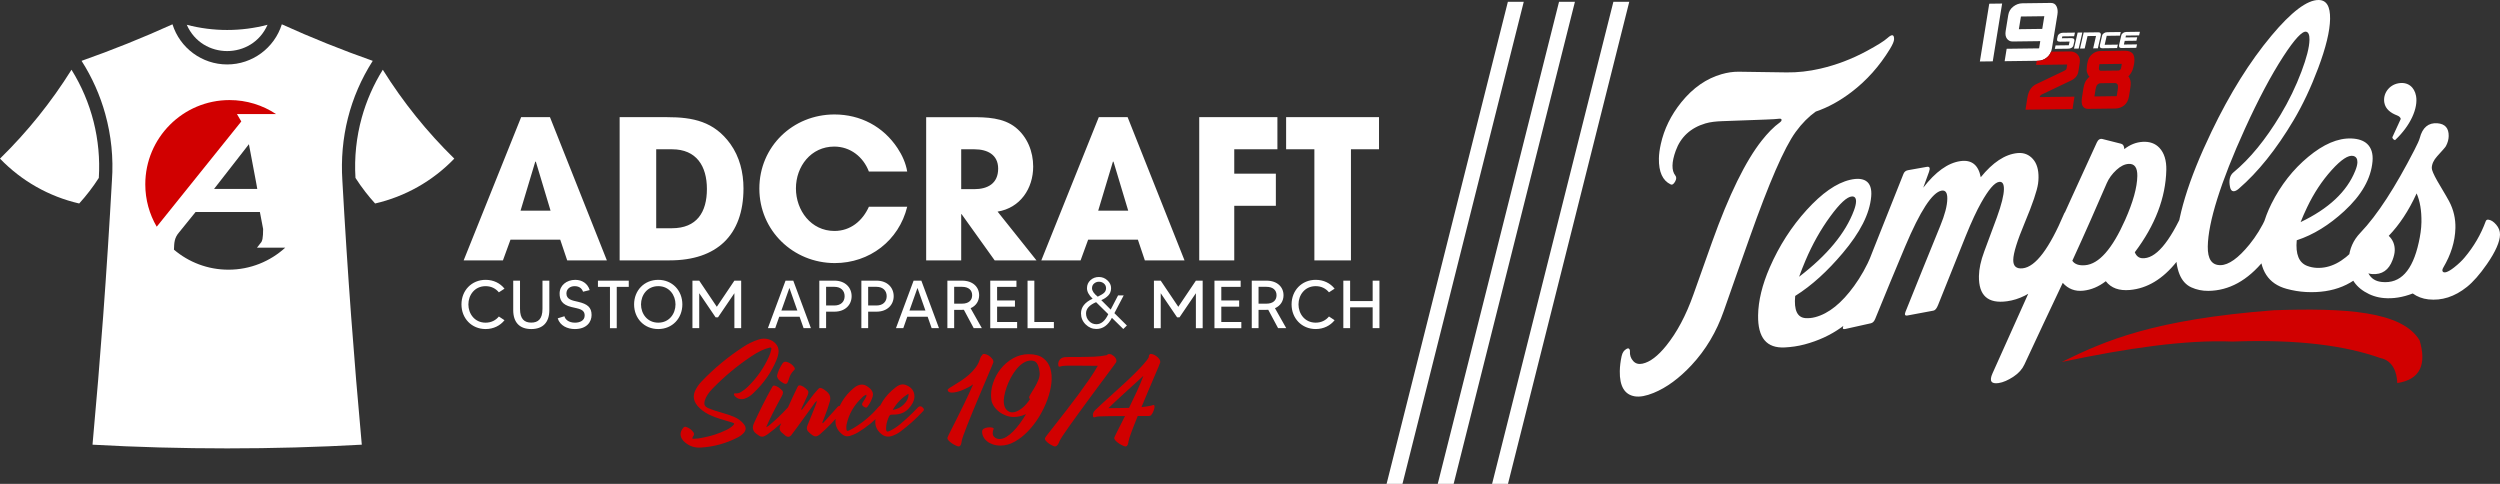<svg xmlns="http://www.w3.org/2000/svg" xmlns:xlink="http://www.w3.org/1999/xlink" xmlns:xodm="http://www.corel.com/coreldraw/odm/2003" xml:space="preserve" width="100%" height="100%" style="shape-rendering:geometricPrecision; text-rendering:geometricPrecision; image-rendering:optimizeQuality; fill-rule:evenodd; clip-rule:evenodd" viewBox="0 0 5208.34 1008.02"><rect x="0" y="0" width="5208.34" height="1008.02" fill="#333333" stroke="none"/> <defs>  <style type="text/css">   <![CDATA[    .fil2 {fill:#D10000}    .fil3 {fill:white}    .fil1 {fill:#D10000;fill-rule:nonzero}    .fil0 {fill:white;fill-rule:nonzero}   ]]>  </style> </defs> <g id="Layer_x0020_1">    <path class="fil0" d="M4144.26 7.73l26.86 -0.35 -19.55 120.41 -26.85 0.34 19.54 -120.41zm61.71 53.09l48.75 -0.63 4.29 -26.43 -48.75 0.63 -4.29 26.43zm68.87 40.04c-1.26,7.75 -4.67,13.94 -10.24,18.61 -5.58,4.65 -11.97,7.03 -19.18,7.12l-69.08 0.89 4.2 -25.87 67.59 -0.87 2.44 -15.04 -58.06 0.75c-4.7,-0.06 -8.5,-2.01 -11.36,-5.87 -2.89,-3.86 -3.77,-9.22 -2.66,-16.08l5.4 -33.26c1.17,-7.2 4.65,-13.05 10.43,-17.54 5.77,-4.46 12.09,-6.76 18.96,-6.84l59.43 -0.77c5.46,-0.01 9.37,2.34 11.7,7.09 2.33,4.73 2.97,10.37 1.91,16.93l-11.49 70.76z"></path>  <path class="fil0" d="M4315.98 79.43c2.32,0.1 3.94,0.72 4.85,1.87 0.91,1.15 1.15,2.72 0.69,4.72l-1.97 8.63c-0.49,2.14 -1.78,3.81 -3.87,5.04 -2.09,1.14 -4.36,1.72 -6.83,1.76l-28 0.36 1.64 -7.18 27.43 -0.35 1.74 -7.63 -19.89 0.26c-2.57,0 -4.36,-0.51 -5.34,-1.52 -0.98,-1.02 -1.22,-2.69 -0.68,-5.05l1.12 -4.9c0.48,-2.1 1.76,-3.83 3.83,-5.19 2.02,-1.3 4.35,-1.96 6.98,-1.99l25.14 -0.32 -1.72 7.56 -24.59 0.32 -0.89 3.88 20.37 -0.26zm22.22 -11.69l-7.63 33.43 -9.74 0.13 7.63 -33.43 9.74 -0.13zm28.51 7.17l-17.69 0.23 -5.91 25.87 -9.74 0.12 7.63 -33.43 30.78 -0.39c1.98,-0.03 3.39,0.59 4.26,1.86 0.85,1.2 1.07,2.69 0.67,4.46l-6.17 27.02 -9.74 0.13 5.91 -25.87zm18.02 18.4l27.48 -0.35 -1.64 7.18 -30.8 0.4c-2.11,0.02 -3.58,-0.54 -4.4,-1.72 -0.8,-1.19 -0.99,-2.73 -0.55,-4.63l4.55 -19.94c0.48,-2.1 1.78,-3.83 3.88,-5.19 1.96,-1.3 4.29,-1.96 6.98,-1.99l27.97 -0.36 -1.72 7.56 -27.47 0.35 -4.27 18.69zm40.03 -0.52l27.43 -0.35 -1.64 7.18 -30.73 0.4c-2.13,0.03 -3.61,-0.54 -4.43,-1.72 -0.8,-1.19 -0.98,-2.73 -0.55,-4.63l4.55 -19.94c0.48,-2.1 1.78,-3.83 3.88,-5.19 1.96,-1.3 4.29,-1.96 6.98,-1.99l27.93 -0.36 -1.72 7.56 -27.43 0.35 -0.89 3.87 24.37 -0.31 -1.64 7.18 -24.36 0.31 -1.74 7.63z"></path>  <path class="fil1" d="M4305.4 142.49l1.26 -8.09 -64.75 0.83 1.35 -8.61 2.17 -0.03c7.21,-0.09 13.6,-2.48 19.18,-7.12 3.82,-3.22 6.63,-7.14 8.43,-11.8l39.31 -0.51c6.54,-0.08 11.85,2.06 15.95,6.39 4.09,4.37 5.59,10.15 4.47,17.35l-2.77 17.75c-1.36,8.67 -6.5,15.06 -15.44,19.17l-61.54 29.4c-1.91,0.92 -3.09,2.62 -3.52,5.08l72.27 -0.93 -4.04 25.87 -97.94 1.26 3.86 -24.7c1.06,-6.77 3.02,-12.5 5.84,-17.11 2.84,-4.61 6.57,-8.16 11.12,-10.61l57.64 -27.54c1.89,-0.89 3.46,-1.7 4.72,-2.49 1.29,-0.81 2.11,-1.99 2.44,-3.56zm130.24 56.9c-1.46,9.35 -4.95,16.15 -10.42,20.3 -5.48,4.19 -11.5,6.32 -18.06,6.41l-56.59 0.72c-5.35,0.07 -9.18,-1.81 -11.52,-5.62 -2.34,-3.81 -2.86,-9.88 -1.56,-18.22l2.86 -18.3c1.33,-8.24 3.54,-14.32 6.61,-18.26 3.09,-3.94 5.2,-6.02 6.39,-6.29 -1.01,-0.57 -2.3,-2.45 -3.9,-5.66 -1.6,-3.17 -2.34,-6.32 -2.22,-9.37 0.11,-3.07 0.31,-5.87 0.61,-8.39l0.73 -4.67c1.28,-8.19 4.55,-14.49 9.83,-18.92 5.27,-4.46 11,-6.71 17.22,-6.79l50.36 -0.65c7.76,-0.1 13.36,1.76 16.81,5.62 3.43,3.85 4.63,10.35 3.58,19.48l-0.21 1.35c-1.34,8.58 -3.41,15.09 -6.19,19.45 -2.78,4.4 -4.85,6.88 -6.22,7.42 0.88,0.17 2.17,2.24 3.81,6.21 1.67,3.97 1.91,9.71 0.74,17.21l-2.65 16.95zm-25.77 0.94l2.11 -13.5c0.86,-6.09 0.59,-9.92 -0.83,-11.5 -1.41,-1.61 -3.24,-2.39 -5.53,-2.35l-29.36 0.38c-2.29,0.03 -4.37,0.85 -6.29,2.5 -1.93,1.62 -3.4,5.48 -4.44,11.57l-2.11 13.5 46.46 -0.6zm3.63 -53.37c1.33,-0.02 2.52,-0.59 3.63,-1.7 1.09,-1.15 1.78,-2.79 2.12,-4.94l1.14 -7.29 -46.46 0.6 -1.14 7.29c-0.33,2.09 -0.11,3.72 0.67,4.84 0.78,1.13 1.81,1.7 3.1,1.68l36.95 -0.47z"></path>  <path class="fil2" d="M4295.27 754.17c91.55,-45 191.84,-88.59 441.89,-107.83 148.88,-4.96 266.96,1.71 303.73,62.87 14.35,48.41 2.72,81.33 -46.52,88.83 -0.75,-23.84 -10.27,-47.15 -35.41,-52.16 -71.8,-25.37 -168.8,-39.4 -308.25,-34.3 -97.09,-4.04 -219.87,13.83 -355.45,42.6z"></path>  <path class="fil0" d="M3945.99 81.85c-0.07,4.04 -2.91,10.86 -8.55,20.12 -21.96,36.02 -48.66,65.79 -80.07,89.74 -24.13,18.4 -48.98,32.13 -74.55,40.76 -14.24,10.09 -28.55,24.14 -41.83,42.44 -23.94,33 -55.63,106.42 -95.67,219.48 -17.98,50.8 -36.11,101.63 -54,153.18 -15.26,43.93 -37.82,81.53 -67.28,113.11 -25.44,27.28 -51.96,46.91 -79.21,57.96 -15.28,6.19 -28.33,8.81 -39.07,7.04 -21.37,-3.52 -31.68,-21.23 -31.18,-52.42 0.16,-10.3 1.49,-20.61 3.78,-31.2 1.66,-7.66 5.06,-12.4 10.49,-15.35 1.96,-1.07 3.47,-1.37 4.76,-0.33 1.42,1.14 2.29,2.97 2.11,5.58 -0.53,7.76 1.64,14.49 6.81,20.2 5.07,5.59 11.5,7.11 19.31,5.46 15.52,-3.27 32.1,-15.79 49.8,-37.84 21.67,-27 40.68,-62.01 56.38,-106.37 12.83,-36.24 25.71,-72.56 38.67,-108.81 35.46,-99.17 70.08,-169.34 103.78,-211.94 11.85,-14.98 24.28,-28.12 38.29,-38.2 1.73,-1.24 2.79,-2.67 2.82,-4.69 0.04,-2.12 -1.96,-2.89 -5.81,-2.36 -3.85,0.53 -12.82,1.18 -26.92,1.68 -30.37,1.07 -60.74,2.24 -90.97,3.33 -12.79,0.46 -24.56,1.63 -35.01,4.74 -30.71,9.16 -51.43,28.19 -61.81,56.95 -8.56,23.69 -9,41.15 -0.81,51.48 2.41,3.04 2.72,7.09 -0.38,12.61 -3.11,5.54 -6.14,7.49 -9.42,5.92 -16.69,-7.97 -24.83,-25.98 -24.39,-53.85 0.15,-9.09 1.51,-18.98 3.95,-30.08 6.82,-31 20.98,-60.21 42.9,-87.35 24.17,-29.91 52.18,-49.23 83.79,-58.3 11.76,-3.37 23.68,-5.25 35.57,-5.12 33.28,0.36 66.57,0.94 99.85,1.43 22.67,0.33 46.14,-2.25 70.37,-7.86 33.42,-7.73 65.77,-20.02 96.99,-36.93 21.18,-11.48 35.47,-20.24 42.86,-26.93 9.31,-8.41 13.84,-7.59 13.68,2.71zm-197.88 494.76c58.51,-44.81 96.74,-90.91 114.32,-138.28 2.86,-7.72 4.24,-13.9 4.31,-18.54 0.11,-7.17 -2.76,-10.83 -8.61,-10.5 -10.07,0.57 -25.13,14.29 -45.11,41.65 -20.03,27.41 -37.16,57.85 -51.38,91.3 -5.15,12.12 -9.7,23.69 -13.53,34.38zm179.44 -22.67c-5.7,18.7 -16.82,41.42 -33.81,67.36 -32.5,49.61 -77.38,81.1 -134.14,96.22 -14.33,3.81 -27.91,5.59 -41.26,6.3 -37.74,2 -56.39,-19.93 -55.65,-66.87 0.48,-30.28 8.49,-63.58 24.26,-99.74 19.72,-45.24 45.48,-85.22 77.07,-119.93 31.51,-34.6 61.55,-55.98 90.44,-62.67 14.07,-3.26 25.24,-2.54 32.89,2.31 8.67,5.49 12.36,16.59 11.01,32.26 -3.14,36.61 -23.3,75.36 -59.3,118.02 -31.48,37.31 -64.17,67.52 -99.09,89.35 -2.85,29.74 4.41,45.14 21.77,46.22 6.39,0.4 13.02,-0.22 19.79,-1.99 28.5,-7.41 55.45,-29.5 81.15,-64.93 13.76,-18.98 26.19,-40.66 36.52,-65.58 2.02,-4.87 4.88,-7.93 9.11,-8.87 4.03,-0.9 8.36,0.57 12.92,4.08 7.91,6.09 10.27,15.48 6.32,28.45zm91.27 -195.99c-3.98,11 -8.03,22.07 -12.05,33.05 25.58,-33.07 51.3,-51.62 77.34,-55.34 23.28,-3.33 37.56,7.83 42.46,33.57 24.81,-30.59 50.29,-47.83 76.71,-50.33 13.34,-1.26 23.89,3.33 32,12.46 8.07,9.08 11.91,22.11 11.64,38.86 -0.07,4.04 -0.33,8.06 -0.93,12.28 -2.07,14.53 -11.11,41.78 -27.81,81.65 -15.61,37.28 -23.68,63.09 -23.91,77.22 -0.21,13.23 6.47,19.07 19.66,17.61 26.94,-2.98 55.55,-41.33 86.5,-114.33 2.3,-5.42 7.8,-5.39 16.46,0.04 8.54,5.36 12.78,12.96 12.63,22.66 -0.06,4.04 -0.74,8 -2.2,11.7 -18.93,47.87 -43.15,84.76 -72.18,111.11 -24.23,22 -48.71,34.04 -73.76,37.47 -39.84,5.45 -59.27,-11.71 -58.62,-52.49 0.23,-14.74 3.8,-31.71 11.05,-51.2 8.8,-23.63 17.71,-47.31 26.37,-71.12 9.69,-26.66 14.45,-46.35 14.64,-58.46 0.18,-11.31 -3.21,-16.41 -10,-15.43 -9.71,1.4 -22.09,16.09 -37.64,43.8 -8.73,15.54 -19.52,38.33 -31.82,68.69 -19.3,47.65 -38.5,95.66 -57.7,143.98 -2.89,7.29 -6.04,11.12 -9.7,11.77 -18.17,3.24 -36.14,6.75 -54.12,10.11 -5.13,0.96 -6.45,-1.72 -4.09,-7.61 24.1,-59.98 48.14,-119.69 72.53,-179.29 9.29,-22.72 14.37,-41.3 14.61,-56.14 0.2,-12.72 -3.74,-18.55 -11.99,-17.06 -19.27,3.48 -44.52,42.22 -75.74,116.16 -21.04,49.83 -41.92,100.49 -62.57,151.17 -1.99,4.89 -4.87,8.07 -8.92,8.98 -17.98,4.07 -35.81,8.09 -53.61,11.96 -4.6,1 -5.89,-0.97 -3.93,-5.99 20.73,-53.08 41.73,-106.21 62.51,-159.06 20.76,-52.76 42.18,-105.43 62.87,-158.03 1.62,-4.12 4.5,-6.93 9.63,-7.83 13.02,-2.29 26.06,-4.63 39.07,-6.94 5.88,-1.04 7.49,2.37 4.59,10.37zm494.33 -3.76c-1.32,57.82 -23.22,115.06 -65.63,171.31 2.99,7.55 8.04,11.77 14.8,12.37 27.76,2.5 57.29,-31.91 88.5,-102.09 3.88,-8.72 9.27,-11.42 16.6,-8.74 9.77,3.56 14.81,12.27 14.58,26.61 -0.08,5.15 -1.33,10.5 -3.74,16.25 -11.85,28.38 -26.25,53.57 -43.63,75.38 -28.72,36.05 -61.25,55.62 -97.33,58.83 -22.35,1.99 -39.09,-3.88 -50.2,-18.26 -14.81,11.37 -30.29,17.93 -46.78,19.73 -17.41,1.9 -31.59,-3.65 -42.91,-16.32 -26.69,56.76 -53.62,113.15 -79.88,170.08 -4.43,9.6 -11.8,18.15 -22.9,25.45 -11.07,7.28 -21.4,11.86 -30.94,13.27 -15.58,2.3 -19.71,-4.38 -12.67,-20.13 36.39,-81.36 72.45,-161.81 108.65,-242.07 36.22,-80.34 72.31,-159.86 108.78,-239.13 2.74,-5.96 6.73,-8.3 11.64,-7.11 12.95,3.17 25.84,6.7 38.81,9.82 4.17,1 6.33,4.51 6.78,11.2 12.04,-9.41 24.74,-14.4 38.47,-15.15 14.1,-0.77 25.87,3.14 34.74,12.61 9.83,10.5 14.73,26.11 14.28,46.09zm-124.29 27.98c-20.47,47.43 -44.04,101.32 -71.51,161.06 4.83,7.25 13.74,10.35 26.56,9.31 28.75,-2.32 56.49,-33.72 83.44,-94.3 16.48,-37.05 25.03,-67.67 25.41,-91.69 0.28,-17.36 -5.81,-25.77 -18.08,-25.09 -8.24,0.46 -16.74,4.56 -25.44,12.57 -8.94,8.24 -15.8,17.49 -20.39,28.12zm264.33 -23.22c34.14,-28.17 66.68,-67.94 97.56,-119.24 17.78,-29.54 32.24,-59.55 43.87,-90.42 10.72,-28.46 16.53,-50.57 16.79,-66.72 0.16,-9.89 -2.16,-15.31 -6.69,-16.45 -8.04,-2.02 -24.08,14.92 -47.83,51.49 -25.94,39.97 -52.39,90.17 -79.75,150.18 -25.69,56.34 -44.85,105.31 -57.74,146.3 -12.92,41.08 -19.46,74.25 -19.86,99.48 -0.42,26.15 8.34,39.13 26.64,38.83 16.83,-0.29 36.95,-14.49 60.13,-43 13.38,-16.46 25.59,-35.82 35.86,-58.55 2.05,-4.54 4.87,-6.9 8.89,-6.86 4.2,0.04 8.26,2.58 12.88,7.11 7.63,7.49 9.11,16.74 5.03,28.78 -8.39,24.74 -18.57,45.48 -31.71,61.72 -34.81,43.03 -73.63,63.92 -116.44,64.4 -12.8,0.14 -24.63,-2.34 -35.56,-7.31 -22.13,-10.07 -32.9,-36.45 -32.22,-79.56 0.5,-31.29 6.93,-67.19 19.27,-107.91 12.36,-40.81 30.73,-86.37 55.03,-136.96 38.31,-79.76 79.86,-146.15 124.81,-199.91 41.75,-49.94 74.54,-74.52 98.31,-74.34 16.46,0.13 24.3,13.23 23.89,39.37 -0.4,25.44 -8.7,59.78 -24.85,102.73 -14.78,39.32 -31.74,75.81 -51.48,108.97 -35.89,60.31 -73.94,107.59 -113.83,142.05 -4.07,3.52 -7.77,5.37 -10.88,5.33 -3.65,-0.05 -6.17,-2.89 -7.36,-8.51 -3.06,-14.42 -0.48,-24.61 7.26,-31zm139.76 103.76c58.43,-27.94 96.34,-63.32 113.82,-106.89 2.89,-7.19 4.42,-13.08 4.49,-17.82 0.11,-7.27 -2.73,-11.77 -8.76,-13.14 -10.01,-2.28 -25.04,7.5 -44.91,29.54 -19.97,22.13 -37.02,47.95 -51.17,77.57 -5.15,10.79 -9.66,20.96 -13.48,30.74zm178.79 30.54c-5.57,17.64 -16.81,37.57 -33.86,59.17 -32.23,40.83 -77.03,58.8 -133.51,55.94 -14.07,-0.71 -27.73,-3.1 -40.87,-6.7 -37.67,-10.34 -56.1,-38.41 -55.36,-85.04 0.47,-29.88 8.34,-60.72 23.95,-91.97 19.71,-39.46 45.37,-71.9 76.73,-97.92 31.48,-26.12 61.54,-39.41 90.24,-38.23 14.07,0.58 25.16,4.31 32.57,11.28 8.64,8.11 12.48,20.34 11.14,36.11 -3.14,36.61 -23.21,71.11 -59.08,104.09 -31.14,28.62 -63.89,49.15 -98.83,60.57 -2.65,29.05 4.54,46.85 21.84,53.4 6.33,2.4 12.93,3.74 19.69,4.07 28.15,1.38 54.98,-12.6 80.59,-41.01 13.86,-15.38 26.31,-33.94 36.56,-56.39 2.07,-4.53 4.87,-6.89 8.89,-6.56 4.2,0.35 8.25,3.06 12.86,8.02 7.98,8.6 10.32,18.96 6.46,31.19zm143.7 -18.37c-0.68,28.86 -9.59,56 -25.27,82.6 -2,3.41 -2.33,6.16 -1.41,7.8 2.63,4.63 10.92,2.11 24.09,-8.21 9.43,-7.37 16.46,-14.36 21.54,-20.37 19.52,-23.08 34.23,-48.55 44.19,-75.75 0.94,-2.58 2.8,-3.64 5.54,-3.31 5.48,0.65 10.89,4.09 16.3,10.44 5.37,6.3 8.02,13.19 7.9,20.77 -0.23,14.54 -9.09,35.26 -27.13,61.28 -15.1,21.78 -29.09,37.48 -41.73,47.6 -25.71,20.6 -52.59,29.04 -80.35,25.97 -12.23,-1.35 -23.14,-5.48 -32.55,-12.29 -21.17,8.17 -40.97,11.11 -59.6,9.59 -15.16,-1.24 -28.54,-5.81 -40.94,-13.48 -23.83,-14.74 -35.02,-36.99 -32.96,-67.18 1.51,-22.15 9.78,-40.13 24.1,-55.09 36.27,-37.89 73.34,-96.06 112.67,-172.43 6.35,-12.33 10.21,-20.78 11.37,-25.31 5.66,-21.96 18.07,-32.17 36.7,-30.72 15.89,1.24 23.8,10.07 23.54,26.62 -0.11,6.87 -1.96,13.99 -5.82,21.08 -1.42,2.61 -7.57,9.33 -18.07,20.88 -7.56,8.32 -11.24,16.63 -11.36,24.6 -0.07,4.24 3.75,13.3 11.46,26.93 7.77,13.73 16.44,27.22 24.4,41.93 9.83,18.18 13.82,37.48 13.38,56.04zm-76.39 30.34c3.13,-14.18 5.39,-28.18 5.61,-42.41 0.38,-23.82 -2.96,-43.82 -10.03,-59.89 -16.48,36.13 -35.97,65.41 -58.1,88.39 8.47,7.96 12.7,18.11 12.51,30.22 -0.1,6.26 -1.84,12.94 -4.53,20.15 -7.82,20.98 -21.89,30.81 -42.72,29.26 -2.74,-0.2 -5.29,-0.71 -7.66,-1.45 5.86,11.05 15.29,16.74 28.43,18.01 38.37,3.72 63.46,-23.32 76.48,-82.27z"></path>  <path class="fil0" d="M4967.39 213.93c-3.36,-18.42 9.33,-36.76 29.2,-40.39 19.88,-3.62 33.5,7.92 36.86,26.34 4.59,25.21 -11.3,61.67 -43.82,92.13 -3.75,-1.32 -5.16,-3.57 -5.6,-5.99l17.57 -38.26c-0.53,-2.91 -3,-5.46 -7.32,-7.18 -13.45,-5.06 -24.43,-13.08 -26.9,-26.65z"></path>  <polygon class="fil3" points="3174.5,3.77 3141.39,3.77 2888.73,1008.02 2921.83,1008.02 "></polygon>  <polygon class="fil3" points="3281.09,3.77 3247.99,3.77 2995.32,1008.02 3028.43,1008.02 "></polygon>  <polygon class="fil3" points="3394.31,3.77 3361.21,3.77 3108.54,1008.02 3141.65,1008.02 "></polygon>  <path class="fil0" d="M797.49 145.31c-19.37,31.1 -34.06,64.64 -43.75,99.54 -11.28,40.59 -15.81,83.08 -13.16,125.79 6.44,10.06 13.34,19.8 20.64,29.22 6.4,8.26 13.16,16.3 20.26,24.09 62.96,-14.52 120.14,-46.92 164.98,-93.47 -56.87,-55.62 -106.83,-117.73 -148.97,-185.17z"></path>  <path class="fil0" d="M219.3 237.51c12.43,44.75 17.27,91.57 13.9,138.48 -5.26,94.68 -11.34,188.8 -18.24,282.35 -6.54,88.42 -13.96,177.79 -22.23,268.08 183.48,10.3 377.49,10.3 561,0 -8.28,-90.29 -15.72,-179.66 -22.25,-268.08 -6.91,-93.55 -13,-187.67 -18.24,-282.35 -5.64,-88.89 15.36,-174.19 63.31,-249.22 -63.78,-22.45 -127.72,-48.14 -189.41,-76.12 -15.53,49.42 -61.52,83.62 -113.92,83.62 -52.39,0 -98.38,-34.2 -113.89,-83.62 -61.71,27.98 -125.62,53.67 -189.41,76.12 21.99,34.39 38.58,71.78 49.39,110.74zm374.97 278.44c-31.21,28.49 -72.74,45.9 -118.31,45.9 -43.33,0 -82.93,-15.68 -113.55,-41.69 0.58,-14.4 0.46,-24.41 10.93,-36.35l34.15 -42.16 133.94 0 6.76 35.48c0,9.16 -0.49,16.15 -1.37,20.86 -0.81,3.06 -1.51,5.06 -2.14,6.07 -0.64,0.97 -3.75,4.9 -9.29,11.89l58.88 0zm-58.29 -122.28c0,0 -90.06,0 -90.06,0 0,0 72.65,-93.25 72.65,-93.25 17.41,91.3 17.42,93.25 17.42,93.25z"></path>  <path class="fil0" d="M205.87 370.64c4.94,-79.34 -14.95,-157.98 -56.9,-225.33 -42.14,67.44 -92.11,129.55 -148.97,185.17 44.83,46.55 102.02,78.95 164.98,93.47 15.13,-16.63 28.77,-34.42 40.89,-53.31z"></path>  <path class="fil0" d="M389.1 51.62c31.98,73.03 136.28,73.03 168.27,0 -55.18,14.46 -113.09,14.46 -168.27,0z"></path>  <path class="fil2" d="M478.22 208.48c35.8,0 69.09,10.72 96.85,29.13l-81.44 0 9.06 15.45 -172.54 214.76c-1.25,1.55 -2.47,3.04 -3.66,4.49 -15.13,-25.93 -23.8,-56.1 -23.8,-88.29 0,-96.94 78.59,-175.54 175.54,-175.54z"></path>  <path class="fil0" d="M965.96 542.44m298.34 0l-118.53 -298.35 -60.07 0 -119.74 298.35 81.84 0 15.72 -43.14 103.62 0 14.51 43.14 82.65 0zm-117.32 -103.61l-62.49 0 30.64 -102 0.81 0 0.4 0 30.64 102zm143.93 103.61m258.02 -149.98c0,-33.06 -8.06,-65.72 -27.41,-92.73 -33.87,-46.77 -77.81,-55.64 -131.83,-55.64l-98.78 0 0 298.35 104.42 0c97.56,0 153.6,-52.01 153.6,-149.98zm-76.2 1.21c0,48.38 -20.96,81.84 -72.97,81.84l-32.66 0 0 -164.49 33.06 0c50.8,0 72.57,35.07 72.57,82.65zm109.26 148.77m308.02 -111.68l-79.83 0c-13.3,29.43 -38.3,50.4 -71.76,50.4 -48.78,0 -80.23,-42.74 -80.23,-88.7 0,-45.96 31.45,-87.09 79.83,-87.09 33.46,0 60.47,21.37 72.16,52.01l79.83 0c-2.82,-17.33 -10.48,-34.27 -20.16,-48.78 -29.83,-45.15 -77.41,-70.15 -131.43,-70.15 -86.68,0 -156.43,66.93 -156.43,154.41 0,87.49 70.56,155.22 157.24,155.22 72.17,0 133.44,-46.77 150.78,-117.32zm39.51 111.68m229.81 0l-81.04 -101.59c47.17,-7.66 74.18,-47.98 74.18,-93.94 0,-31.04 -12.09,-61.69 -36.69,-81.44 -25.81,-20.56 -60.48,-21.37 -91.93,-21.37l-94.34 0 0 298.35 72.98 0 0 -96.35 0.8 0 68.94 96.35 87.08 0zm-79.83 -191.1c0,30.64 -21.37,42.74 -49.99,42.74l-27.01 0 0 -83.05 27.82 0c26.2,0 49.19,10.89 49.19,40.31zm89.91 191.1m298.34 0l-118.53 -298.35 -60.07 0 -119.74 298.35 81.84 0 15.72 -43.14 103.61 0 14.51 43.14 82.65 0zm-117.32 -103.61l-62.49 0 30.64 -102 0.8 0 0.41 0 30.64 102zm147.96 103.61m162.88 -231.42l0 -66.93 -162.88 0 0 298.35 72.97 0 0 -113.69 86.68 0 0 -66.93 -86.68 0 0 -50.8 89.91 0zm18.14 231.42m193.52 -231.42l0 -66.93 -193.52 0 0 66.93 58.87 0 0 231.42 76.2 0 0 -231.42 58.46 0z"></path>  <path class="fil0" d="M1011.72 672.24c-23.05,0 -35.92,-18.8 -35.92,-38.04 0,-19.23 12.87,-38.04 35.92,-38.04 12.02,0 21.35,5.23 27.57,12.87l11.74 -7.64c-9.05,-11.45 -22.91,-18.38 -39.31,-18.38 -29.27,0 -50.34,22.2 -50.34,51.19 0,28.99 21.07,51.33 50.34,51.33 16.4,0 30.26,-7.07 39.31,-18.38l-11.74 -7.78c-6.22,7.64 -15.56,12.87 -27.57,12.87zm118.44 -87.53l0 58.83c0,21.21 -9.19,28.56 -23.33,28.56 -14.28,0 -23.47,-7.35 -23.47,-28.56l0 -58.83 -14.14 0 0 61.37c0,25.74 13.43,39.45 37.61,39.45 24.04,0 37.61,-13.72 37.61,-39.45l0 -61.37 -14.28 0zm74.46 44.12c-12.58,-2.83 -24.6,-4.81 -24.6,-17.39 0,-9.48 7.64,-15.27 17.11,-15.27 10.46,0 15.56,5.65 17.54,11.59l13.85 -3.39c-4.1,-13.72 -15.83,-21.35 -29.98,-21.35 -18.38,0 -32.67,11.74 -32.67,28.43 0,12.87 4.53,23.33 24.46,28.14 15.7,3.82 27.72,4.38 27.72,17.81 0,10.18 -9.48,14.85 -20.22,14.85 -13.15,0 -20.5,-6.93 -21.92,-13.43l-14 4.38c4.81,15.56 20.5,22.34 35.63,22.34 25.45,0 34.93,-15.41 34.93,-29.27 0,-15.98 -8.63,-22.91 -27.86,-27.43zm105.29 -44.12l-64.2 0 0 12.87 25.03 0 0 86.11 14.14 0 0 -86.11 25.03 0 0 -12.87zm61.46 -1.7c-29.41,0 -50.34,22.2 -50.34,51.19 0,28.99 20.93,51.33 50.34,51.33 29.27,0 50.2,-22.34 50.2,-51.33 0,-28.99 -20.93,-51.19 -50.2,-51.19zm0 89.22c-23.05,0 -35.92,-18.8 -35.92,-38.04 0,-19.23 12.87,-38.04 35.92,-38.04 23.05,0 35.91,18.81 35.91,38.04 0,19.23 -12.87,38.04 -35.91,38.04zm158.6 -87.53l-36.62 54.44 -36.63 -54.44 -14.14 0 0 98.98 14.14 0 0 -72.82 34.08 50.2 5.09 0 34.08 -50.2 0 72.82 14.14 0 0 -98.98 -14.14 0zm144.17 98.98l15.27 0 -36.76 -98.98 -16.12 0 -36.76 98.98 15.27 0 8.34 -23.76 42.42 0 8.34 23.76zm-46.24 -36.77l16.69 -47.08 16.54 47.08 -33.23 0zm110.52 -62.22l-31.53 0 0 98.98 14.14 0 0 -34.36 17.39 0c22.34,0 35.78,-14.14 35.78,-32.24 0,-18.1 -13.43,-32.38 -35.78,-32.38zm0 51.76l-17.39 0 0 -38.89 17.39 0c13.29,0 21.21,7.92 21.21,19.51 0,11.59 -7.92,19.37 -21.21,19.37zm87.62 -51.76l-31.53 0 0 98.98 14.14 0 0 -34.36 17.39 0c22.34,0 35.78,-14.14 35.78,-32.24 0,-18.1 -13.43,-32.38 -35.78,-32.38zm0 51.76l-17.39 0 0 -38.89 17.39 0c13.29,0 21.21,7.92 21.21,19.51 0,11.59 -7.92,19.37 -21.21,19.37zm114.91 47.23l15.27 0 -36.76 -98.98 -16.12 0 -36.76 98.98 15.27 0 8.34 -23.76 42.42 0 8.34 23.76zm-46.24 -36.77l16.69 -47.08 16.54 47.08 -33.23 0zm150.82 36.77l-23.47 -41.57c11.45,-4.95 17.81,-14.99 17.81,-27.01 0,-17.11 -13.01,-30.4 -35.63,-30.4l-30.54 0 0 98.98 14.14 0 0 -38.18 16.4 0c1.41,0 2.69,0 3.82,-0.14l20.5 38.32 16.97 0zm-57.69 -51.05l0 -35.07 16.4 0c13.72,0 21.07,6.93 21.07,17.53 0,10.61 -7.35,17.54 -21.07,17.54l-16.4 0zm89.45 38.18l0 -31.95 37.19 0 0 -12.87 -37.19 0 0 -28.42 40.3 0 0 -12.87 -54.58 0 0 98.98 55.99 0 0 -12.87 -41.71 0zm77.57 0l0 -86.11 -14.14 0 0 98.98 54.86 0 0 -12.87 -40.72 0zm336.55 -86.11l-36.63 54.44 -36.62 -54.44 -14.14 0 0 98.98 14.14 0 0 -72.82 34.08 50.2 5.09 0 34.08 -50.2 0 72.82 14.14 0 0 -98.98 -14.14 0zm52.97 86.11l0 -31.95 37.19 0 0 -12.87 -37.19 0 0 -28.42 40.3 0 0 -12.87 -54.58 0 0 98.98 56 0 0 -12.87 -41.72 0zm135.27 12.87l-23.47 -41.57c11.45,-4.95 17.81,-14.99 17.81,-27.01 0,-17.11 -13.01,-30.4 -35.63,-30.4l-30.54 0 0 98.98 14.14 0 0 -38.18 16.41 0c1.41,0 2.69,0 3.81,-0.14l20.5 38.32 16.97 0zm-57.69 -51.05l0 -35.07 16.41 0c13.72,0 21.07,6.93 21.07,17.53 0,10.61 -7.35,17.54 -21.07,17.54l-16.41 0zm119.15 39.59c-23.05,0 -35.92,-18.8 -35.92,-38.04 0,-19.23 12.87,-38.04 35.92,-38.04 12.02,0 21.35,5.23 27.57,12.87l11.74 -7.64c-9.05,-11.45 -22.91,-18.38 -39.31,-18.38 -29.27,0 -50.34,22.2 -50.34,51.19 0,28.99 21.07,51.33 50.34,51.33 16.4,0 30.26,-7.07 39.31,-18.38l-11.74 -7.78c-6.22,7.64 -15.55,12.87 -27.57,12.87zm118.58 -87.53l0 42.56 -46.95 0 0 -42.56 -14.14 0 0 98.98 14.14 0 0 -43.41 46.95 0 0 43.41 14.14 0 0 -98.98 -14.14 0zm-583.37 37.61l0.02 0c-7.87,-7.38 -11.81,-14.68 -11.81,-21.89 0,-6.74 2.41,-12.3 7.24,-16.73 4.85,-4.41 10.75,-6.62 17.63,-6.62l0 0c6.76,0 12.68,2.36 17.75,7.05 5.07,4.64 7.59,10.02 7.59,16.09 0,6.18 -1.93,11.29 -5.8,15.34 -3.82,4.06 -8.7,7.28 -14.63,9.73l0.05 0 19.54 19.66 0.02 0.07 15.41 -29.63 11.71 0.02 -19.4 37.05 0 -0.05 26.04 25.76 -7.5 7.26 -23.69 -23.26 -0.05 0.02c-8.01,15.46 -18.78,23.19 -32.33,23.19 -8.46,0 -15.91,-3.16 -22.37,-9.48 -6.43,-6.34 -9.67,-14.04 -9.67,-23.07 0,-12.94 8.09,-23.09 24.23,-30.52zm7.21 7.26l-0.07 0c-13.93,5.89 -20.91,13.67 -20.91,23.28 0,6.29 2.1,11.62 6.3,16.05 4.19,4.38 9.28,6.57 15.27,6.57 9.97,0 18.22,-6.95 24.74,-20.86l0.02 -0.07 -25.36 -24.98zm3.42 -11.48l0 0c7.05,-3.37 11.69,-6.3 13.93,-8.79 2.26,-2.48 3.39,-5.44 3.39,-8.84 0,-3.94 -1.44,-7.17 -4.34,-9.71 -2.92,-2.52 -6.41,-3.8 -10.51,-3.8 -3.77,0 -7.11,1.22 -10.06,3.68 -2.9,2.43 -4.36,5.7 -4.36,9.83 0,5.47 3.98,11.36 11.95,17.63z"></path>  <path class="fil1" d="M1456.96 932.54c1.45,0 2.9,-0.11 4.5,-0.21 25.55,-1.73 49.8,-8.26 72.48,-19.53 5.57,-2.51 10.48,-5.79 14.76,-10.03 3.12,-3.22 4.69,-6.54 4.69,-9.85 0,-3 -1.14,-5.9 -3.46,-9.01 -5.38,-6.71 -12.2,-11.9 -20.32,-15.29 -7.06,-3 -14.19,-5.58 -21.7,-7.56l-7.13 -2.19c-8.39,-2.15 -16.55,-4.94 -24.48,-8.26 -4.11,-1.77 -6.71,-3.81 -7.93,-6 -0.65,-1.24 -0.99,-2.69 -0.99,-4.45 0,-1.44 0.34,-3.21 0.76,-5.08 2.25,-8.16 7.81,-16.85 16.66,-25.85 24.02,-24.72 50.6,-46.87 79.76,-66.43 14.72,-9.93 27.68,-16.14 38.85,-18.61 0.57,-0.21 1.1,-0.21 1.56,-0.21 1.33,0 2.13,0.74 2.13,2.26l-0.11 0.96c-0.99,5.15 -2.55,10.13 -4.69,15.01 -10.52,23.59 -25.13,44.68 -44,63.22 -4.16,4.24 -8.85,7.84 -14.11,10.95 -3.13,2.19 -6.67,3.21 -10.6,3.21 -0.57,0 -0.99,0 -1.22,-0.11 -0.34,0 -0.57,-0.11 -0.91,-0.11 -0.19,0 -0.54,0.11 -0.99,0.11 -0.34,0 -0.69,0.21 -0.99,0.74 -0.22,0.49 -0.46,0.92 -0.46,1.34 0,0.7 0.46,1.66 1.33,2.9 2.37,3 5.37,5.16 9.04,6.28 1.91,0.64 3.81,0.85 5.72,0.85 1.91,0 3.78,-0.21 5.8,-0.85 7.4,-2.58 13.65,-6.6 18.87,-12.07 21.12,-19.89 37.1,-42.74 47.93,-68.73 2.9,-7.24 4.35,-13.42 4.35,-18.61 0,-5.48 -1.87,-10.46 -5.57,-14.8 -3.7,-4.34 -8.62,-7.56 -14.76,-9.5 -3.35,-1.06 -6.71,-1.56 -10.03,-1.56 -3.7,0 -7.4,0.6 -11.09,1.84 -11.71,3.74 -22.65,9 -32.6,15.75 -31.61,20.59 -60.2,44.29 -85.79,71.06 -5.48,5.51 -9.83,11.69 -13.3,18.44 -2.33,4.77 -3.55,9.29 -3.55,13.84 0,6.54 2.56,12.85 7.59,18.96 6.37,7.35 14.19,13.32 23.22,17.87 9.61,4.77 21.81,9.11 36.3,13.14l13.08 3.95c2.67,0.81 3.93,1.66 3.93,2.58 0,0.81 -0.8,1.98 -2.36,3.53 -4.35,4.03 -9.26,7.35 -14.94,9.82 -14.76,7.13 -30.28,12.22 -46.59,15.22l-3.01 0.6c-5.37,1.34 -10.83,1.98 -16.43,1.98l-3.7 -0.1c0,-2.37 0.8,-4.45 2.48,-6.43 0.57,-1.13 0.88,-2.16 0.88,-3.29 0,-1.27 -0.42,-2.51 -1.33,-3.74 -3.58,-5.15 -8.46,-8.79 -14.65,-10.94 -0.87,-0.32 -1.67,-0.53 -2.32,-0.53 -1.56,0 -2.9,0.71 -4.04,2.15 -3.77,4.56 -5.68,9 -5.68,13.56 0,4.56 1.91,9 5.79,13.56 9.19,9.54 20.25,14.27 33.4,14.27zm130.82 -22.74c1.91,0 4,-0.64 6.25,-1.87 1.79,-1.02 3.47,-2.08 4.92,-3 19.33,-14.06 36.87,-29.91 52.5,-47.61 1.56,-1.73 2.32,-3.18 2.32,-4.45 0,-0.11 0,-0.6 -0.11,-1.34 -0.11,-0.7 -1.33,-1.83 -3.47,-3.39 -1.64,-1.34 -3.13,-1.98 -4.35,-1.98 -0.11,0 -0.54,0 -1.22,0.1 -0.69,0.11 -1.91,1.03 -3.58,3 -11.52,12.71 -24.14,24.83 -37.63,36.2 -2.13,2.08 -4.57,3.53 -7.17,4.34 7.17,-16.53 17.88,-37.96 32.3,-64.13 1.79,-3 2.67,-5.58 2.67,-7.56 0,-0.43 -0.07,-1.24 -0.31,-2.37 -0.23,-1.27 -2.02,-3.32 -5.49,-6.11 -2.33,-2.08 -4.92,-3.74 -7.82,-4.98 -2.02,-0.92 -3.58,-1.34 -4.8,-1.34 -0.46,0 -0.99,0.11 -1.79,0.32 -0.76,0.31 -1.79,1.66 -3.01,4.03 -13.61,24.51 -26.23,49.65 -37.75,75.22 -1.22,2.79 -1.79,5.48 -1.79,7.98 0,5.05 2.44,9.29 7.36,12.93 1.79,1.34 3.81,2.69 5.83,4.03 1.98,1.34 4,1.98 6.14,1.98zm48.8 -110.09c0.35,0 1.11,-0.1 2.25,-0.53 1.22,-0.32 2.78,-3.64 4.8,-9.71 1.68,-6.75 5,-12.54 9.91,-17.52 1.56,-1.24 2.37,-2.37 2.37,-3.5 0,-1.13 -0.46,-2.19 -1.22,-3.32 -3.7,-5.37 -8.84,-9.11 -15.44,-11.16 -0.99,-0.31 -1.87,-0.43 -2.67,-0.43 -2.78,0 -5.03,1.34 -6.71,4.13 -5.57,8.58 -9.38,17.17 -11.17,25.78 0.57,3 1.79,5.58 3.7,7.52 1.91,1.98 4,3.75 6.48,5.3 3.24,2.26 5.8,3.43 7.7,3.43zm5.68 110.3c2.56,0 5.04,-1.56 7.17,-4.67 4.23,-5.4 16.28,-21.93 36.3,-49.65 6.9,-9.43 10.48,-14.41 10.71,-14.8 0.99,-1.98 3.01,-3.85 5.8,-5.72l-3.47 10.17c-9.04,22.64 -14.72,36.52 -16.85,41.68 -0.65,1.66 -0.99,3.32 -0.99,4.87 0,3.21 1.45,6.11 4.24,8.58 5.91,5.8 10.6,8.69 14.07,8.69 2.59,0 5.72,-1.56 9.38,-4.77 16.21,-14.06 30.96,-29.38 44.23,-45.91 0.8,-0.95 1.67,-1.98 2.48,-2.89 0.88,-0.96 1.33,-1.98 1.33,-2.9 0,-1.66 -1.33,-3.32 -3.89,-4.98 -1.68,-1.24 -3.05,-1.87 -4.15,-1.87l-1.11 0c-0.8,0 -4.04,3.21 -9.5,9.75 -2.02,2.37 -7.93,8.97 -17.88,19.85 -1.91,1.98 -3.81,4.03 -5.68,6.11l-0.11 0 -1.33 -1.13 4.12 -10.35c4.57,-11.09 8.5,-22.46 11.74,-33.94 0.54,-2.08 0.88,-4.13 0.88,-6 0,-5.9 -2.79,-10.98 -8.28,-15.11 -5.68,-4.56 -9.84,-6.82 -12.5,-6.82 -0.23,0 -0.65,0 -1.45,0.11 -0.76,0.11 -2.14,1.24 -4,3.39 -4.39,4.45 -10.75,12.33 -19.1,23.8 -3.47,4.66 -7.06,9.33 -10.64,13.99 -0.35,0.32 -0.54,0.7 -0.76,1.13 -0.8,1.98 -2.25,2.9 -4.46,2.9 4.46,-9.61 8.93,-19.15 13.38,-28.75 1.45,-2.93 2.13,-5.3 2.13,-7.17 0,-0.49 -0.11,-1.34 -0.34,-2.57 -0.35,-1.13 -2.02,-3.11 -5.26,-5.8 -2.44,-2.37 -5.22,-4.13 -8.46,-5.47 -1.68,-0.63 -3.01,-0.95 -4.16,-0.95 -0.42,0 -1.1,0.1 -1.98,0.42 -0.8,0.32 -1.68,1.45 -2.71,3.64 -13.19,27.09 -24.9,53.37 -35.31,78.83 -1.11,2.3 -1.68,4.56 -1.68,6.53 0,3.92 2.02,7.45 6.18,10.35 0.99,0.7 1.87,1.45 2.78,2.37 3.24,3.32 6.26,5.09 9.15,5.09zm123.08 -1.06c1.56,0 3.13,-0.21 4.8,-0.6 6.48,-1.98 12.5,-4.56 18,-7.98 18,-10.84 33.97,-24.02 47.93,-39.2 1.45,-1.44 2.67,-3 3.89,-4.66 0.57,-0.81 1.26,-1.66 1.91,-2.58 0.69,-0.85 1.11,-1.76 1.11,-2.69 0,-1.06 -0.53,-2.19 -1.56,-3.21 -1.87,-2.4 -3.78,-3.53 -5.68,-3.53 -2.02,0 -4.12,1.34 -6.14,4.03 -14.87,17.48 -32.41,32.17 -52.62,44.07 -5.91,3.43 -9.61,5.09 -11.28,5.09 -0.34,0 -0.76,-0.11 -1.22,-0.43 -0.92,-0.49 -1.33,-2.79 -1.33,-6.92 0,-1.98 0.11,-3.92 0.54,-5.79 4.61,-22.04 15.56,-40.87 32.75,-56.72 0.11,0 0.11,0 0.11,-0.11 2.1,-2.37 4.92,-4.24 8.35,-5.37 0.11,0.53 0.23,1.03 0.23,1.56 0,1.56 -0.65,3.21 -1.91,5.09l-6.25 10.24c-0.65,1.03 -0.99,2.05 -0.99,3 0,1.94 1.44,3.81 4.23,5.48 1.44,0.92 2.82,1.34 3.81,1.34 0.23,0 0.69,0 1.22,-0.11 0.69,-0.11 1.68,-1.13 2.9,-2.89 4.5,-6.11 7.81,-12.82 9.95,-20.06 0.34,-1.44 0.57,-2.79 0.57,-4.17 0,-6.18 -4.04,-11.87 -11.97,-16.95 -3.66,-2.37 -7.36,-3.64 -11.17,-3.64 -5.45,0 -11.17,2.4 -16.96,7.28 -20.21,16.95 -32.6,37.75 -37.29,62.48 -0.46,2.37 -0.69,4.77 -0.69,7.03 0,10.67 4.92,19.78 14.76,27.33 3.01,2.37 6.37,3.6 10.03,3.6zm85.03 0.64c2.21,0 4.46,-0.32 6.9,-1.02 6.71,-2.19 12.73,-5.19 18.22,-9.22 17.31,-12.82 33.17,-27.13 47.58,-42.74 1.11,-1.13 1.79,-2.19 1.79,-3.32 0,-1.02 -0.57,-2.05 -1.56,-3.11 -1.91,-2.47 -3.93,-3.7 -6.06,-3.7 -1.98,0 -4,1.13 -6.14,3.6 -11.29,11.9 -23.22,23.2 -35.96,33.73 -6.14,5.19 -12.96,9.64 -20.2,13.35 -2.59,1.34 -4.57,1.98 -5.95,1.98 -1.98,0 -3.01,-1.98 -3.01,-6.11 0,-7.24 1.56,-14.69 4.8,-22.15 0.92,-2.37 1.68,-4.03 2.48,-5.05 0.65,-1.06 1.68,-1.66 2.89,-1.87 0.99,-0.21 2.33,-0.21 4.12,-0.21l1.91 0c12.62,-0.11 22.69,-4.02 30.27,-12.01 7.59,-7.84 11.86,-16.04 12.62,-24.62l0 -0.74c0,-10.74 -5.15,-18.51 -15.41,-23.27 -3.01,-1.56 -6.02,-2.26 -8.85,-2.26 -4.8,0 -9.69,1.94 -14.72,6 -22.46,17.17 -36.41,38.99 -41.9,65.59 -0.46,2.37 -0.69,4.66 -0.69,6.92 0,9.64 4.27,18.01 12.85,25.04 4.27,3.43 8.85,5.19 14,5.19zm9.38 -55.56c8.16,-14.2 19.1,-25.46 32.94,-33.73l0.11 1.84c0,6.74 -3.13,13.45 -9.49,19.99 -6.25,6.5 -14.07,10.46 -23.56,11.9z"></path>  <path class="fil1" d="M2046.06 740.15c0.69,-2.09 2.36,-2.99 5.02,-2.69 2.66,0.3 5.4,1.31 8.24,3.02 2.83,1.72 5.31,3.88 7.42,6.5 2.12,2.61 3.05,5.19 2.8,7.73 -0.02,0.45 -0.99,2.95 -2.91,7.5 -1.92,4.56 -4.39,10.38 -7.39,17.47 -3.01,7.09 -6.44,15.19 -10.28,24.3 -3.85,9.11 -7.82,18.48 -11.91,28.11 -4.09,9.63 -8.07,19.19 -11.93,28.67 -3.86,9.48 -7.35,18.18 -10.46,26.09 -3.12,7.92 -5.7,14.75 -7.74,20.5 -2.04,5.75 -3.18,9.67 -3.41,11.76 -0.19,1.05 -0.39,2.2 -0.59,3.47 -0.2,1.27 -0.55,2.47 -1.05,3.59 -0.5,1.12 -1.14,2.05 -1.93,2.8 -0.79,0.75 -1.72,1.12 -2.79,1.12 -1.07,0 -2.95,-0.6 -5.65,-1.8 -2.7,-1.19 -5.39,-2.69 -8.07,-4.48 -2.68,-1.79 -5.01,-3.73 -6.99,-5.82 -1.98,-2.09 -2.87,-4.03 -2.65,-5.82 0.2,-1.2 2.11,-5.38 5.73,-12.54 3.62,-7.17 8.11,-16.06 13.46,-26.66 5.35,-10.6 11.08,-22.25 17.2,-34.94 6.11,-12.69 11.83,-25.16 17.18,-37.41 -2.98,2.24 -6.38,4.37 -10.19,6.38 -3.81,2.02 -7.69,3.85 -11.64,5.49 -3.95,1.64 -7.89,2.95 -11.81,3.92 -3.93,0.97 -7.57,1.46 -10.92,1.46 -2.9,0 -5.06,-0.56 -6.46,-1.68 -1.41,-1.12 -2.08,-2.5 -2.02,-4.15 0.03,-0.9 1.42,-2.24 4.15,-4.03 2.74,-1.79 6.25,-3.96 10.54,-6.5 4.29,-2.54 9.01,-5.52 14.17,-8.96 5.16,-3.44 10.22,-7.32 15.19,-11.65 4.96,-4.33 9.49,-9.11 13.57,-14.34 4.08,-5.22 7.16,-10.97 9.22,-17.25 0.87,-2.83 1.71,-4.96 2.52,-6.38 0.82,-1.42 1.61,-2.35 2.39,-2.8zm0.04 158.37c0.09,-2.39 1.37,-4.26 3.87,-5.6 2.49,-1.35 5.23,-2.17 8.21,-2.46 2.98,-0.3 5.73,-0.22 8.23,0.22 2.5,0.45 3.73,1.27 3.68,2.46 -0.02,0.74 -0.12,1.27 -0.29,1.57 -0.16,0.3 -0.37,0.75 -0.62,1.34 -0.25,0.6 -0.47,1.35 -0.65,2.24 -0.19,0.9 -0.31,2.24 -0.38,4.03 -0.09,2.24 0.34,4.11 1.28,5.6 0.93,1.49 2.11,2.76 3.52,3.81 1.41,1.05 2.94,1.79 4.61,2.24 1.66,0.45 3.25,0.67 4.78,0.67 4.58,0 9.28,-1.46 14.12,-4.37 4.84,-2.95 9.63,-6.8 14.38,-11.57 4.76,-4.81 9.43,-10.34 14,-16.61 4.58,-6.31 8.82,-12.73 12.73,-19.34 -4.04,1.83 -8.17,3.28 -12.41,4.37 -4.23,1.08 -8.56,1.61 -12.98,1.61 -5.8,0 -11.4,-1.05 -16.81,-3.14 -5.41,-2.09 -10.23,-4.81 -14.45,-8.17 -4.22,-3.36 -7.74,-7.2 -10.55,-11.54 -2.81,-4.33 -4.52,-8.81 -5.11,-13.44 -1.42,-11.05 -0.32,-22.21 3.3,-33.49 3.63,-11.28 9.03,-21.43 16.23,-30.46 7.2,-9.04 15.82,-16.39 25.87,-22.06 10.04,-5.68 20.87,-8.51 32.46,-8.51 12.81,0 22.85,2.72 30.12,8.18 7.27,5.45 12.26,12.65 14.98,21.61 2.72,8.96 3.44,19.11 2.19,30.46 -1.26,11.35 -4.1,23 -8.51,34.94 -4.41,11.95 -10.07,23.6 -16.97,34.94 -6.91,11.35 -14.68,21.5 -23.32,30.46 -8.64,8.96 -17.83,16.17 -27.57,21.62 -9.73,5.45 -19.56,8.17 -29.47,8.17 -5.95,0 -11.33,-0.82 -16.15,-2.46 -4.82,-1.65 -8.89,-3.85 -12.22,-6.61 -3.33,-2.76 -5.88,-5.94 -7.65,-9.52 -1.78,-3.58 -2.59,-7.31 -2.44,-11.2zm62.54 -39.43c3.36,0 6.7,-0.74 10.04,-2.24 3.33,-1.49 6.61,-3.47 9.83,-5.93 3.22,-2.43 6.26,-5.3 9.13,-8.59 2.87,-3.29 5.59,-6.8 8.17,-10.53 -1.16,-1.61 -1.72,-2.8 -1.7,-3.55 -0.25,-1.49 0.88,-4.18 3.39,-8.06 2.51,-3.88 5.23,-8.29 8.16,-13.3 2.93,-5 5.53,-10.3 7.8,-15.86 2.26,-5.6 3.04,-10.94 2.31,-15.98 -0.94,-7.61 -2.66,-13.52 -5.18,-17.66 -2.51,-4.18 -6.74,-6.27 -12.69,-6.27 -5.49,0 -10.81,1.64 -15.97,4.93 -5.15,3.28 -9.89,7.54 -14.2,12.84 -4.31,5.3 -8.23,11.2 -11.76,17.77 -3.52,6.57 -6.43,13.11 -8.74,19.68 -2.3,6.57 -3.98,12.77 -5.04,18.67 -1.06,5.9 -1.35,10.75 -0.89,14.63 0.81,6.72 2.92,11.61 6.31,14.75 3.39,3.13 7.07,4.7 11.03,4.7zm207.15 -120.29c1.5,0.75 2.95,1.68 4.35,2.8 1.41,1.12 2.62,2.43 3.63,3.92 1.02,1.49 1.68,3.02 2,4.59 0.32,1.57 0.15,3.1 -0.51,4.59 -0.17,0.45 -1.94,2.95 -5.31,7.5 -3.37,4.56 -7.7,10.38 -13,17.47 -5.3,7.09 -11.31,15.19 -18.06,24.3 -6.74,9.11 -13.65,18.48 -20.72,28.11 -7.07,9.63 -14.06,19.19 -20.97,28.67 -6.91,9.48 -13.18,18.18 -18.81,26.09 -5.63,7.92 -10.35,14.75 -14.15,20.5 -3.8,5.75 -6.11,9.67 -6.96,11.76 -0.34,1.05 -0.81,2.2 -1.39,3.47 -0.58,1.27 -1.28,2.47 -2.08,3.59 -0.81,1.12 -1.72,2.05 -2.74,2.8 -1.02,0.75 -2.06,1.12 -3.13,1.12 -1.07,0 -2.88,-0.6 -5.43,-1.8 -2.55,-1.19 -5.09,-2.69 -7.61,-4.48 -2.53,-1.79 -4.63,-3.73 -6.3,-5.82 -1.68,-2.09 -2.1,-4.03 -1.27,-5.82 0.5,-1.05 2.87,-4.3 7.11,-9.74 4.24,-5.45 9.65,-12.36 16.22,-20.72 6.56,-8.36 13.85,-17.7 21.86,-28 8.01,-10.31 15.98,-20.83 23.93,-31.58 7.95,-10.75 15.51,-21.32 22.69,-31.7 7.18,-10.38 13.13,-19.82 17.87,-28.33 -5.65,0 -12.47,-0.04 -20.47,-0.11 -8,-0.07 -15.89,-0.15 -23.67,-0.22 -7.78,-0.07 -14.68,-0.04 -20.71,0.11 -6.03,0.15 -9.81,0.52 -11.36,1.12 -1.4,0.6 -2.67,0.89 -3.81,0.89 -1.14,0 -1.84,-0.67 -2.1,-2.01 -0.26,-1.05 -0.37,-2.35 -0.31,-3.92 0.06,-1.57 0.43,-3.17 1.09,-4.82 0.67,-1.64 1.64,-3.17 2.92,-4.59 1.27,-1.42 2.99,-2.57 5.16,-3.47 2.32,-0.89 6.83,-1.34 13.55,-1.34 6.71,0 14.49,0 23.33,0 8.85,0 18.12,-0.19 27.81,-0.56 9.7,-0.37 18.85,-1.46 27.46,-3.25 0.8,-1.19 1.98,-1.94 3.52,-2.24 1.54,-0.3 3.13,-0.15 4.78,0.44 0.62,-0.15 1.14,0.08 1.58,0.67zm86.67 105.06c1.7,-0.45 2.62,0.37 2.77,2.47 0.15,2.09 -0.24,4.55 -1.19,7.39 -0.94,2.84 -2.15,5.52 -3.62,8.06 -1.46,2.54 -2.97,4.03 -4.51,4.48 -0.78,0.3 -3.52,0.45 -8.25,0.45 -4.73,0 -10.52,0 -17.39,0 -2.52,6.27 -4.92,12.28 -7.19,18.03 -2.27,5.75 -4.26,10.9 -5.95,15.46 -1.69,4.56 -3.06,8.47 -4.1,11.76 -1.04,3.28 -1.66,5.67 -1.87,7.17 -0.19,1.05 -0.39,2.2 -0.59,3.47 -0.2,1.27 -0.55,2.47 -1.05,3.59 -0.5,1.12 -1.15,2.05 -1.93,2.8 -0.79,0.75 -1.72,1.12 -2.79,1.12 -1.07,0 -2.95,-0.6 -5.65,-1.8 -2.7,-1.19 -5.39,-2.69 -8.07,-4.48 -2.68,-1.79 -5.01,-3.73 -6.99,-5.82 -1.98,-2.09 -2.86,-4.03 -2.64,-5.82 0.02,-0.6 0.65,-2.17 1.89,-4.7 1.24,-2.54 2.85,-5.82 4.83,-9.86 1.98,-4.03 4.32,-8.66 7.04,-13.89 2.71,-5.22 5.55,-10.9 8.53,-17.02 -6.87,0 -13.69,0.04 -20.48,0.11 -6.79,0.07 -13.01,0.15 -18.65,0.23 -5.65,0.07 -10.38,0.22 -14.2,0.44 -3.82,0.22 -6.28,0.56 -7.36,1.01 -1.24,0.6 -2.47,0.9 -3.7,0.9 -1.22,0 -1.95,-0.67 -2.21,-2.02 -0.26,-1.2 -0.32,-2.61 -0.19,-4.26 0.13,-1.65 0.69,-3.29 1.67,-4.93 0.01,-0.15 0.17,-0.37 0.48,-0.67 0.33,-0.6 0.69,-1.12 1.09,-1.57 0.4,-0.45 0.83,-0.9 1.31,-1.35 2.7,-2.83 7.13,-7.06 13.28,-12.65 6.15,-5.6 13.06,-11.87 20.72,-18.81 7.65,-6.94 15.7,-14.26 24.15,-21.95 8.44,-7.69 16.31,-15.16 23.59,-22.4 7.28,-7.24 13.63,-13.89 19.04,-19.94 5.41,-6.05 9.02,-10.86 10.83,-14.44 0.02,-0.45 0.07,-0.86 0.16,-1.23 0.09,-0.37 0.14,-0.71 0.15,-1.01 0.06,-1.65 0.56,-2.84 1.5,-3.59 0.81,-1.34 2.5,-1.64 5.07,-0.89 1.82,0.3 3.77,1.05 5.87,2.24 2.09,1.19 4.02,2.57 5.79,4.15 1.77,1.57 3.2,3.28 4.27,5.15 1.08,1.87 1.5,3.7 1.29,5.49 -0.02,0.6 -1.25,3.77 -3.67,9.52 -2.43,5.75 -5.52,12.99 -9.27,21.73 -3.76,8.74 -7.93,18.56 -12.53,29.46 -4.6,10.9 -9.16,21.8 -13.69,32.7 4.44,-0.45 8.73,-1.01 12.87,-1.68 4.14,-0.67 7.98,-1.53 11.53,-2.58zm-93.35 6.5c6.26,-0.15 13.05,-0.22 20.37,-0.22 7.32,0 14.87,-0.15 22.67,-0.45 5.28,-10.9 10.62,-22.1 16,-33.6 5.39,-11.5 10.03,-22.55 13.93,-33.15 -6,5.52 -12.39,11.39 -19.19,17.58 -6.79,6.2 -13.5,12.32 -20.13,18.37 -6.63,6.05 -12.87,11.8 -18.72,17.24 -5.85,5.45 -10.83,10.2 -14.94,14.22z"></path> </g></svg>